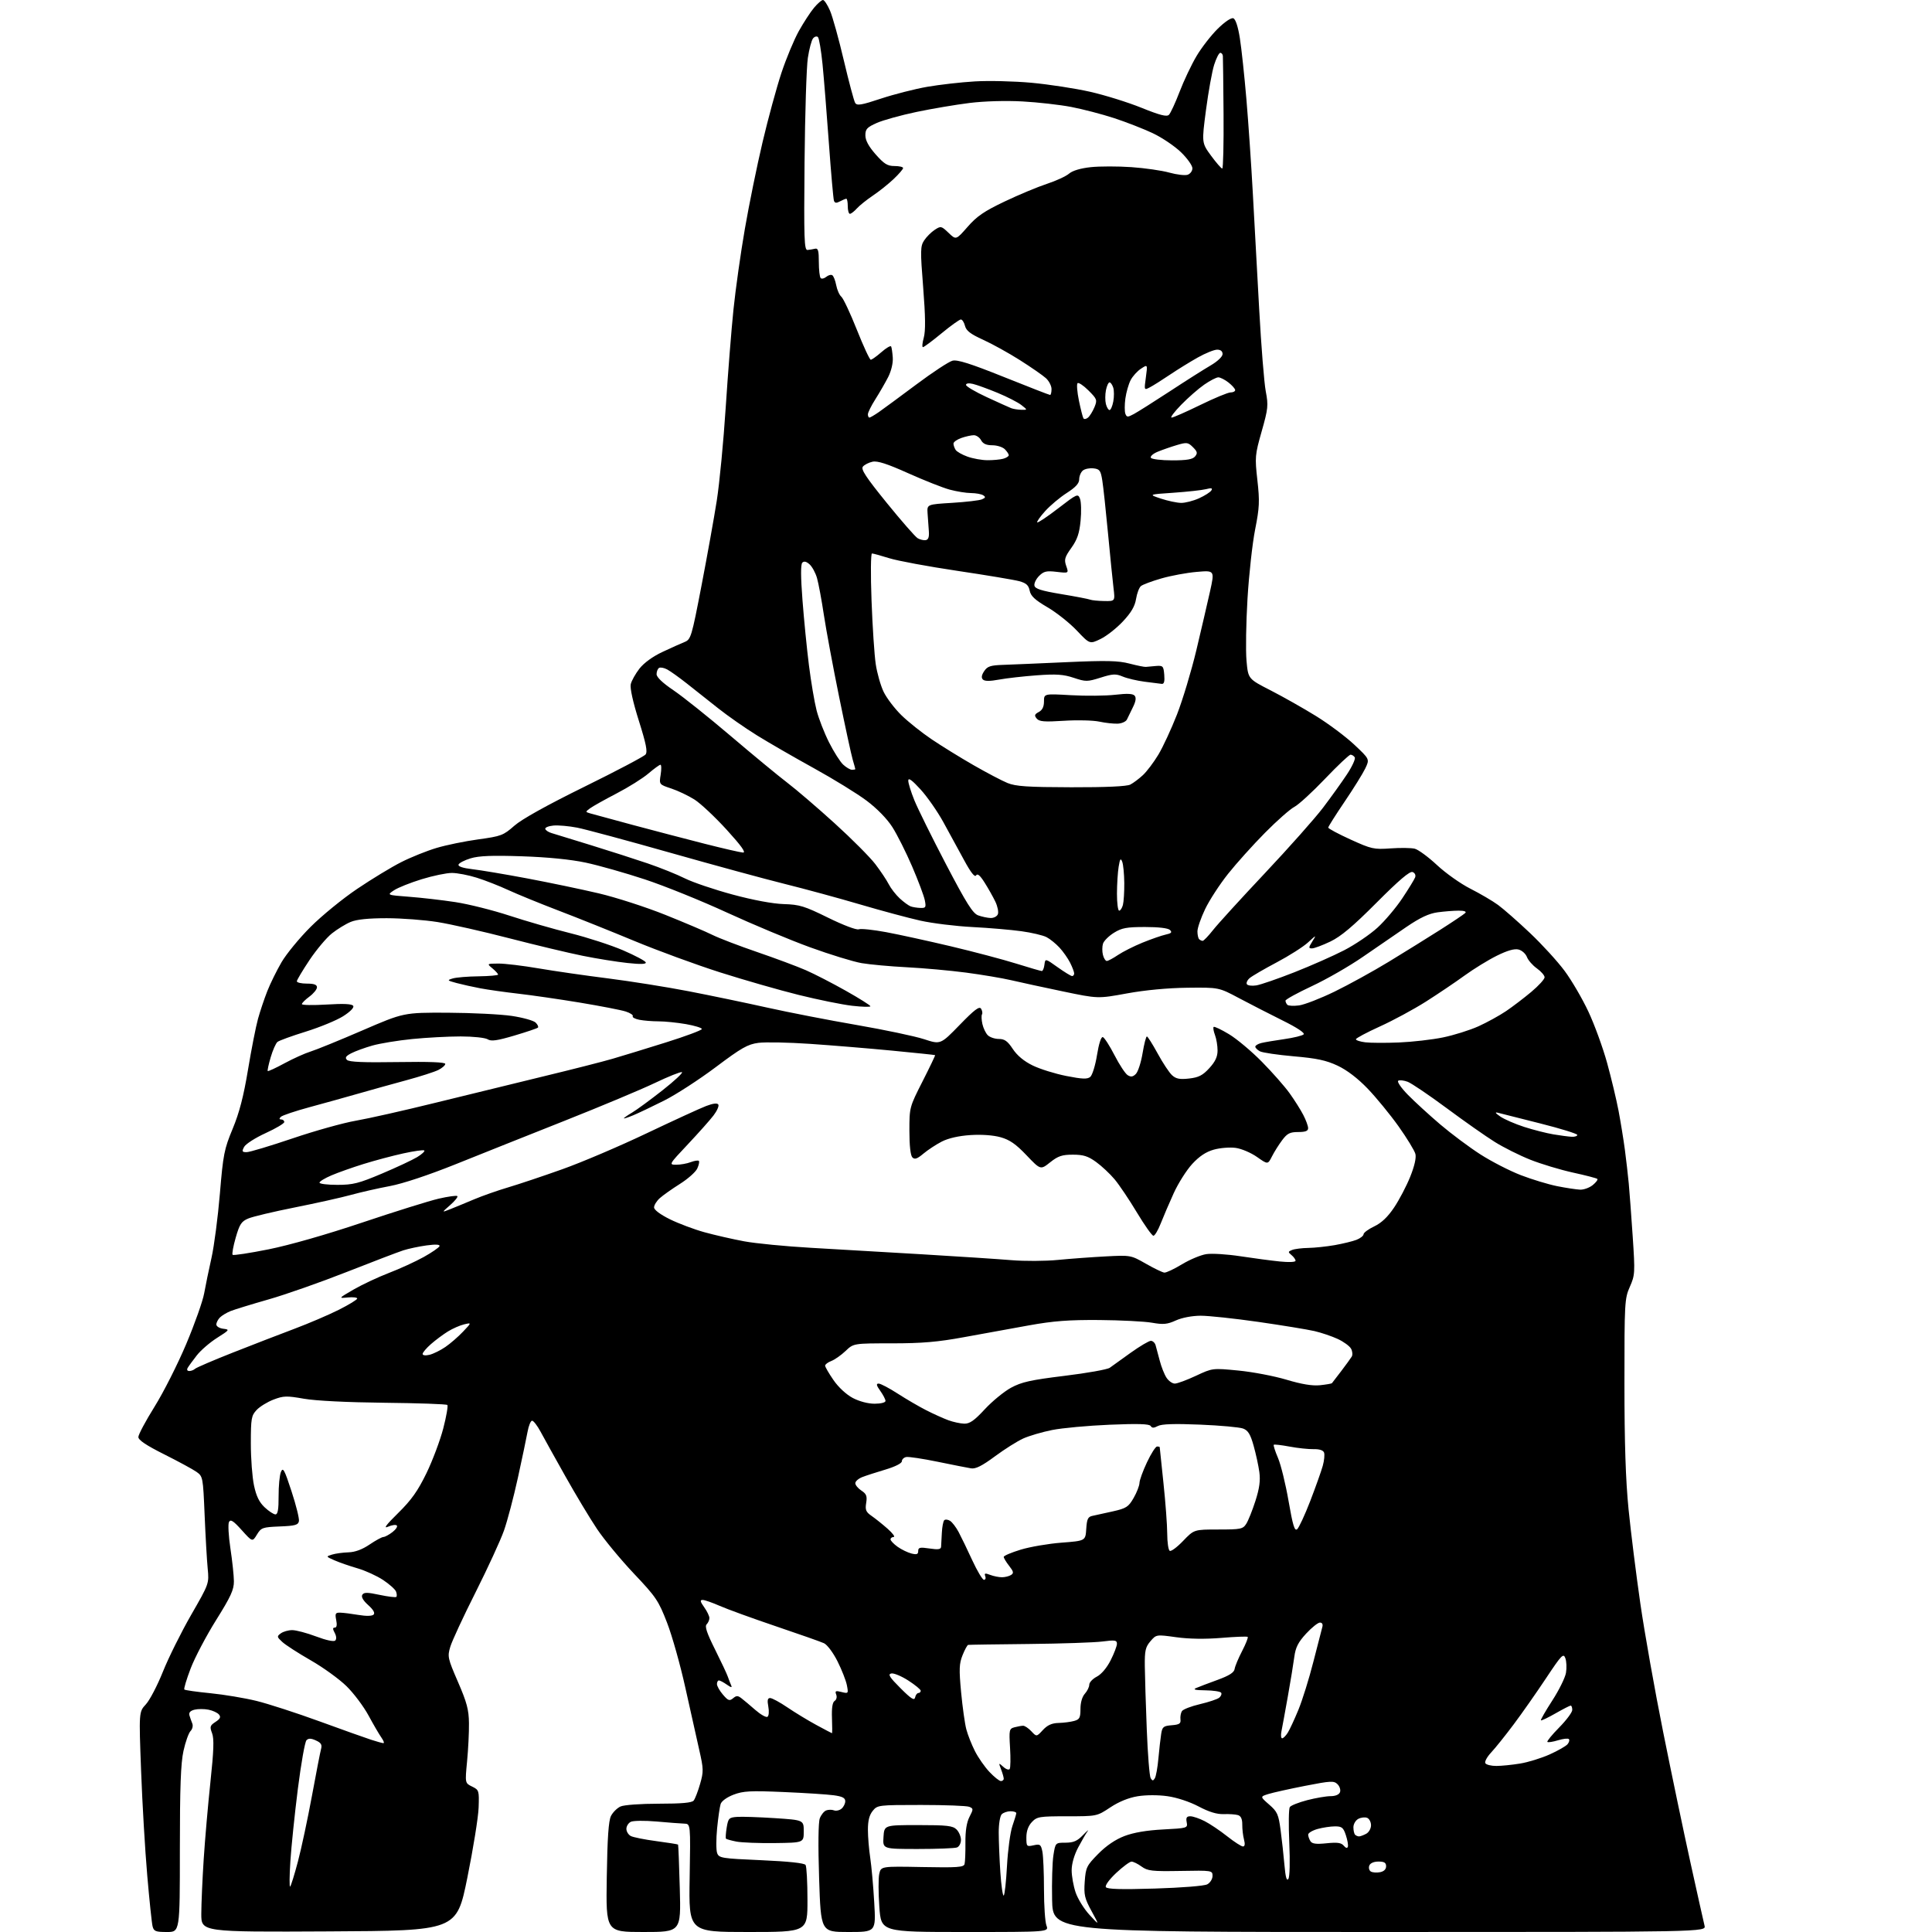 <?xml version="1.0" encoding="UTF-8" standalone="no"?>
<svg 
  version="1.1" 
  xmlns="http://www.w3.org/2000/svg" 
  xmlns:xlink="http://www.w3.org/1999/xlink" 
  xmlns:svg="http://www.w3.org/2000/svg"
  xmlns:rdf="http://www.w3.org/1999/02/22-rdf-syntax-ns#"
  xmlns:cc="http://creativecommons.org/ns#"
  xmlns:dc="http://purl.org/dc/elements/1.1/"
  viewBox="0 0 768 768"
  width="768"
  height="768"
>
<style>svg {background-color: white; }</style>"
<path stroke="none" fill="black" fill-rule="evenodd" d="M66.36,768.00C61.86,768.00 61.15,767.72 60.65,765.74C60.34,764.50 59.38,755.39 58.53,745.49C57.67,735.60 56.57,716.92 56.09,704.00C55.21,680.50 55.21,680.50 57.99,677.50C59.52,675.85 62.57,670.00 64.77,664.50C66.97,659.00 72.00,648.88 75.95,642.00C83.14,629.50 83.14,629.50 82.56,623.50C82.24,620.20 81.69,610.62 81.34,602.21C80.71,587.21 80.65,586.88 78.10,585.08C76.67,584.07 70.89,580.94 65.25,578.11C58.14,574.55 55.00,572.45 55.00,571.24C55.00,570.28 57.90,564.85 61.44,559.17C64.99,553.48 70.65,542.29 74.02,534.28C77.40,526.28 80.61,517.20 81.16,514.12C81.71,511.03 83.03,504.67 84.08,499.98C85.13,495.29 86.63,483.82 87.41,474.48C88.71,458.88 89.13,456.78 92.49,448.70C95.14,442.33 96.83,435.82 98.59,425.20C99.93,417.11 101.72,408.02 102.56,405.00C103.40,401.98 105.06,397.02 106.25,394.00C107.44,390.98 109.99,385.80 111.91,382.50C113.84,379.20 119.03,372.88 123.46,368.46C127.88,364.03 136.22,357.22 142.00,353.33C147.78,349.43 155.65,344.65 159.50,342.71C163.35,340.76 169.65,338.23 173.50,337.08C177.35,335.92 184.85,334.39 190.16,333.66C199.22,332.42 200.10,332.08 204.45,328.25C207.42,325.63 217.41,320.08 232.29,312.75C245.06,306.47 256.00,300.70 256.62,299.92C257.48,298.84 256.84,295.66 253.95,286.50C251.64,279.20 250.38,273.52 250.73,272.00C251.04,270.62 252.61,267.83 254.20,265.78C255.99,263.50 259.50,260.95 263.31,259.17C266.71,257.57 270.68,255.79 272.12,255.21C274.63,254.20 274.92,253.25 278.85,232.83C281.11,221.10 283.85,205.88 284.93,199.00C286.01,192.12 287.61,175.47 288.48,162.00C289.36,148.53 290.74,130.97 291.57,123.00C292.39,115.03 294.42,100.62 296.09,91.00C297.75,81.38 300.92,65.85 303.13,56.50C305.33,47.15 308.71,34.78 310.62,29.00C312.54,23.22 315.67,15.71 317.57,12.31C319.48,8.90 322.19,4.74 323.61,3.06C325.02,1.37 326.61,0.00 327.15,0.00C327.68,0.00 328.94,1.91 329.95,4.25C330.96,6.59 333.43,15.48 335.43,24.00C337.44,32.53 339.47,40.14 339.94,40.91C340.67,42.08 342.40,41.79 350.22,39.19C355.40,37.48 363.65,35.37 368.57,34.51C373.48,33.66 382.00,32.68 387.50,32.36C393.00,32.03 403.14,32.27 410.03,32.90C416.92,33.54 427.38,35.14 433.28,36.47C439.17,37.80 448.38,40.67 453.74,42.84C461.09,45.81 463.79,46.50 464.67,45.64C465.31,45.01 467.21,40.90 468.90,36.50C470.58,32.10 473.61,25.72 475.62,22.32C477.63,18.93 481.43,14.03 484.06,11.44C486.90,8.65 489.43,6.95 490.27,7.27C491.16,7.61 492.14,10.59 492.86,15.16C493.50,19.20 494.68,30.15 495.47,39.50C496.26,48.85 497.40,65.50 498.00,76.50C498.60,87.50 499.75,108.42 500.55,123.00C501.35,137.57 502.52,152.23 503.16,155.57C504.23,161.16 504.10,162.42 501.54,171.46C498.87,180.86 498.80,181.70 499.83,190.89C500.78,199.30 500.66,201.75 498.93,210.50C497.84,216.00 496.48,228.38 495.90,238.00C495.32,247.62 495.15,258.73 495.51,262.68C496.16,269.87 496.16,269.87 505.14,274.46C510.07,276.99 518.19,281.58 523.17,284.66C528.15,287.74 534.98,292.85 538.35,296.02C544.48,301.78 544.48,301.78 542.71,305.48C541.74,307.51 538.03,313.48 534.47,318.73C530.91,323.98 528.00,328.59 528.00,328.98C528.00,329.37 531.99,331.50 536.86,333.72C545.18,337.51 546.14,337.72 552.78,337.25C556.66,336.97 560.99,337.03 562.40,337.38C563.80,337.74 567.78,340.66 571.23,343.88C574.68,347.10 580.65,351.33 584.50,353.27C588.35,355.22 593.30,358.12 595.50,359.73C597.70,361.34 603.42,366.36 608.20,370.89C612.99,375.42 619.18,382.20 621.96,385.95C624.74,389.70 629.00,396.98 631.41,402.13C633.83,407.28 637.17,416.45 638.84,422.50C640.51,428.55 642.55,437.10 643.39,441.50C644.22,445.90 645.36,452.88 645.91,457.00C646.45,461.12 647.15,467.20 647.46,470.50C647.77,473.80 648.47,483.29 649.03,491.58C649.99,506.01 649.94,506.87 647.88,511.53C645.82,516.19 645.73,517.77 645.74,549.95C645.74,573.67 646.22,588.33 647.38,600.00C648.29,609.08 650.40,625.95 652.07,637.50C653.74,649.05 657.82,672.00 661.13,688.50C664.44,705.00 669.35,728.50 672.05,740.73C674.74,752.95 677.24,764.09 677.58,765.48C678.22,768.00 678.22,768.00 548.36,768.00C418.50,767.99 418.50,767.99 418.23,755.25C418.08,748.24 418.31,740.25 418.75,737.50C419.54,732.50 419.54,732.50 423.57,732.50C426.74,732.49 428.22,731.85 430.54,729.44C432.17,727.76 432.98,727.09 432.34,727.94C431.70,728.80 430.02,731.70 428.59,734.40C427.00,737.41 426.00,740.91 426.00,743.47C426.00,745.77 426.71,749.73 427.58,752.29C428.45,754.84 430.94,758.86 433.12,761.21C437.08,765.50 437.08,765.50 433.92,759.71C431.14,754.61 430.82,753.21 431.20,747.93C431.60,742.34 431.96,741.61 436.54,736.96C439.74,733.71 443.37,731.24 446.97,729.86C450.65,728.46 455.80,727.58 462.34,727.24C472.03,726.73 472.17,726.69 471.73,724.36C471.38,722.55 471.72,722.00 473.18,722.00C474.22,722.00 476.78,722.87 478.86,723.93C480.94,724.99 484.96,727.69 487.79,729.93C490.62,732.17 493.46,734.00 494.09,734.00C494.85,734.00 494.99,733.07 494.51,731.25C494.11,729.74 493.80,727.06 493.82,725.29C493.84,723.12 493.30,721.91 492.14,721.54C491.19,721.24 488.64,721.06 486.46,721.14C483.74,721.24 480.61,720.29 476.45,718.09C472.90,716.22 467.81,714.54 464.12,714.02C460.41,713.49 455.56,713.50 452.24,714.04C448.62,714.63 444.77,716.20 441.34,718.48C436.03,722.00 436.03,722.00 424.19,722.00C413.11,722.00 412.21,722.15 410.17,724.31C408.74,725.84 408.00,727.90 408.00,730.39C408.00,734.02 408.11,734.14 410.87,733.53C413.47,732.96 413.79,733.19 414.37,736.08C414.71,737.82 415.00,744.56 415.00,751.06C415.00,757.56 415.44,764.02 415.98,765.43C416.95,768.00 416.95,768.00 383.60,768.00C350.26,768.00 350.26,768.00 349.55,758.00C349.16,752.50 349.14,746.62 349.51,744.94C350.19,741.87 350.19,741.87 366.61,742.18C380.54,742.45 383.09,742.27 383.43,741.00C383.65,740.17 383.81,736.34 383.77,732.48C383.73,727.76 384.26,724.41 385.39,722.22C386.98,719.14 386.97,718.92 385.28,718.23C384.30,717.83 375.70,717.50 366.16,717.50C349.15,717.50 348.79,717.54 346.91,719.86C345.58,721.51 345.00,723.78 345.01,727.36C345.01,730.19 345.43,735.20 345.93,738.50C346.43,741.80 347.15,749.79 347.52,756.25C348.20,768.00 348.20,768.00 337.25,768.00C326.31,768.00 326.31,768.00 325.61,746.68C325.18,733.58 325.29,724.38 325.88,722.82C326.41,721.42 327.56,720.00 328.42,719.67C329.29,719.34 330.68,719.32 331.51,719.64C332.34,719.96 333.69,719.67 334.51,718.99C335.33,718.31 336.00,716.97 336.00,716.01C336.00,714.70 334.87,714.12 331.44,713.65C328.92,713.30 319.95,712.72 311.48,712.36C298.26,711.79 295.46,711.94 291.59,713.41C288.96,714.42 286.83,715.96 286.46,717.13C286.11,718.22 285.48,722.58 285.06,726.81C284.65,731.04 284.65,735.45 285.07,736.61C285.80,738.61 286.79,738.77 302.67,739.46C313.52,739.94 319.76,740.61 320.23,741.35C320.64,741.98 320.98,748.24 320.98,755.25C321.00,768.00 321.00,768.00 297.39,768.00C273.78,768.00 273.78,768.00 274.15,746.50C274.52,725.00 274.52,725.00 272.01,724.92C270.63,724.88 265.68,724.50 261.00,724.08C256.32,723.67 251.71,723.72 250.75,724.20C249.79,724.68 249.00,725.94 249.00,727.00C249.00,728.06 249.79,729.34 250.75,729.85C251.71,730.35 256.29,731.27 260.92,731.88C265.55,732.50 269.43,733.11 269.54,733.25C269.66,733.39 269.97,741.26 270.23,750.75C270.70,768.00 270.70,768.00 255.78,768.00C240.86,768.00 240.86,768.00 241.20,746.25C241.44,730.59 241.91,723.76 242.88,721.86C243.62,720.41 245.32,718.72 246.66,718.11C248.04,717.48 254.65,717.00 261.92,717.00C270.99,717.00 275.05,716.63 275.75,715.75C276.30,715.06 277.45,712.10 278.29,709.17C279.71,704.24 279.69,703.21 277.97,695.67C276.94,691.17 274.46,680.08 272.46,671.00C270.46,661.92 267.18,650.24 265.16,645.04C261.78,636.29 260.78,634.81 251.96,625.50C246.72,619.95 240.12,611.97 237.30,607.75C234.48,603.54 228.81,594.10 224.71,586.79C220.60,579.48 216.17,571.52 214.87,569.09C213.57,566.67 212.05,564.72 211.50,564.75C210.95,564.79 210.14,566.77 209.71,569.16C209.27,571.55 207.55,579.77 205.87,587.44C204.19,595.11 201.70,604.56 200.33,608.44C198.96,612.32 193.87,623.38 189.03,633.00C184.18,642.62 179.67,652.35 179.00,654.61C177.83,658.51 177.98,659.20 182.06,668.61C185.59,676.75 186.36,679.65 186.42,685.00C186.47,688.58 186.13,695.40 185.67,700.16C184.84,708.81 184.84,708.81 187.67,710.19C190.41,711.53 190.49,711.78 190.26,718.54C190.13,722.37 188.10,734.95 185.76,746.50C181.50,767.50 181.50,767.50 130.75,767.76C80.00,768.02 80.00,768.02 80.02,760.76C80.03,756.77 80.46,747.03 80.97,739.12C81.48,731.21 82.69,717.36 83.65,708.33C84.98,695.89 85.14,691.21 84.31,689.00C83.32,686.40 83.47,685.92 85.67,684.48C87.54,683.26 87.87,682.55 87.04,681.55C86.45,680.83 84.57,679.96 82.88,679.63C81.19,679.29 78.69,679.29 77.32,679.63C75.64,680.06 74.99,680.78 75.30,681.88C75.56,682.77 76.08,684.23 76.44,685.12C76.81,686.01 76.50,687.36 75.74,688.12C74.99,688.88 73.73,692.42 72.94,696.00C71.85,700.92 71.50,710.47 71.50,735.25C71.50,768.00 71.50,768.00 66.36,768.00zM398.99,753.50C399.38,753.27 399.96,747.95 400.30,741.68C400.64,735.41 401.60,728.31 402.44,725.89C403.28,723.48 403.98,721.16 403.99,720.75C403.99,720.34 402.96,720.00 401.70,720.00C400.43,720.00 398.86,720.54 398.20,721.20C397.53,721.87 397.00,725.07 397.01,728.45C397.01,731.78 397.30,738.87 397.65,744.22C398.01,749.56 398.61,753.74 398.99,753.50zM459.06,750.73C469.82,750.40 478.72,749.69 479.91,749.05C481.06,748.43 482.00,746.94 482.00,745.71C482.00,743.53 481.81,743.50 469.25,743.73C457.92,743.93 456.20,743.73 453.79,741.98C452.30,740.89 450.50,740.01 449.79,740.02C449.08,740.03 446.34,742.06 443.70,744.53C440.94,747.13 439.20,749.51 439.60,750.17C440.10,750.98 445.64,751.14 459.06,750.73zM115.34,749.94C115.67,749.64 117.07,745.14 118.44,739.94C119.81,734.75 122.30,723.08 123.98,714.00C125.65,704.92 127.29,696.50 127.62,695.28C128.09,693.54 127.64,692.79 125.58,691.86C123.64,690.97 122.65,690.95 121.83,691.77C121.21,692.39 119.68,701.06 118.41,711.04C117.15,721.02 115.81,733.98 115.43,739.84C115.05,745.70 115.01,750.25 115.34,749.94zM512.14,746.90C512.70,746.08 512.85,740.12 512.51,732.50C512.19,725.35 512.28,718.98 512.72,718.34C513.15,717.70 516.27,716.47 519.65,715.59C523.02,714.72 527.20,714.00 528.93,714.00C530.86,714.00 532.29,713.40 532.67,712.42C533.00,711.55 532.56,710.14 531.70,709.27C530.27,707.84 529.11,707.89 518.81,709.90C512.59,711.12 506.01,712.58 504.19,713.15C500.89,714.19 500.89,714.19 504.51,717.35C507.76,720.17 508.23,721.23 509.06,727.50C509.58,731.35 510.26,737.61 510.59,741.40C511.01,746.23 511.48,747.88 512.14,746.90zM548.56,744.23C550.12,743.94 551.00,743.08 551.00,741.88C551.00,740.45 550.27,740.00 547.97,740.00C546.11,740.00 544.70,740.62 544.32,741.60C543.99,742.48 544.25,743.54 544.92,743.95C545.58,744.36 547.23,744.49 548.56,744.23zM364.86,735.00C350.89,735.00 350.89,735.00 351.20,730.25C351.50,725.50 351.50,725.50 365.00,725.50C376.52,725.50 378.75,725.76 380.25,727.25C381.21,728.21 382.00,730.08 382.00,731.39C382.00,732.71 381.29,734.06 380.42,734.39C379.55,734.73 372.55,735.00 364.86,735.00zM535.79,734.12C536.00,733.51 535.64,731.44 535.00,729.51C534.00,726.48 533.41,726.00 530.67,726.01C528.93,726.01 525.81,726.48 523.75,727.05C521.69,727.63 520.01,728.64 520.02,729.30C520.02,729.96 520.43,731.13 520.92,731.90C521.58,732.95 523.20,733.16 527.34,732.73C531.62,732.29 533.18,732.51 534.16,733.69C534.96,734.65 535.56,734.81 535.79,734.12zM308.00,732.65C301.68,732.73 294.81,732.46 292.74,732.06C290.67,731.65 288.81,731.13 288.59,730.91C288.38,730.68 288.51,728.70 288.87,726.50C289.48,722.79 289.78,722.48 293.01,722.24C294.93,722.10 301.68,722.33 308.00,722.74C319.50,723.50 319.50,723.50 319.50,728.00C319.50,732.50 319.50,732.50 308.00,732.65zM540.23,730.00C540.73,730.00 542.00,729.53 543.07,728.96C544.14,728.39 545.00,726.88 545.00,725.57C545.00,724.27 544.29,722.94 543.43,722.61C542.56,722.28 540.99,722.47 539.93,723.04C538.87,723.61 538.00,725.10 538.00,726.37C538.00,727.63 538.30,728.97 538.67,729.33C539.03,729.70 539.74,730.00 540.23,730.00zM397.87,708.00C398.49,708.00 399.00,707.58 399.00,707.07C399.00,706.55 398.53,704.88 397.95,703.36C396.92,700.66 396.94,700.64 398.85,702.36C399.92,703.34 401.06,703.71 401.38,703.19C401.70,702.68 401.76,698.87 401.51,694.74C401.08,687.63 401.18,687.19 403.28,686.62C404.50,686.30 406.04,686.02 406.71,686.01C407.38,686.01 408.85,687.00 409.98,688.21C412.05,690.43 412.05,690.43 414.56,687.71C416.37,685.76 418.12,684.97 420.79,684.90C422.83,684.85 425.62,684.49 427.00,684.10C429.15,683.51 429.50,682.83 429.50,679.31C429.50,676.81 430.18,674.46 431.25,673.28C432.21,672.21 433.00,670.60 433.00,669.70C433.00,668.79 434.35,667.35 435.99,666.50C437.80,665.57 439.99,662.98 441.49,660.01C442.87,657.29 444.00,654.32 444.00,653.42C444.00,651.99 443.23,651.87 438.25,652.52C435.09,652.93 421.93,653.38 409.00,653.51C396.07,653.64 385.21,653.80 384.86,653.87C384.51,653.94 383.50,655.78 382.63,657.97C381.28,661.34 381.20,663.55 382.06,672.72C382.62,678.65 383.55,685.29 384.14,687.48C384.72,689.67 386.26,693.56 387.56,696.12C388.86,698.68 391.45,702.40 393.33,704.38C395.20,706.37 397.25,708.00 397.87,708.00zM459.07,706.89C459.52,706.16 460.16,702.62 460.48,699.03C460.81,695.44 461.30,691.06 461.58,689.31C462.02,686.45 462.46,686.08 465.78,685.81C468.83,685.56 469.46,685.14 469.25,683.50C469.12,682.40 469.38,680.91 469.84,680.20C470.31,679.48 473.54,678.23 477.03,677.42C480.52,676.60 483.96,675.45 484.67,674.85C485.39,674.26 485.73,673.37 485.43,672.89C485.13,672.40 482.32,671.97 479.19,671.93C475.09,671.88 474.06,671.62 475.50,671.01C476.60,670.53 480.42,669.08 484.00,667.78C488.65,666.08 490.57,664.85 490.78,663.45C490.93,662.38 492.28,659.16 493.76,656.31C495.24,653.46 496.24,650.93 495.98,650.69C495.71,650.45 491.00,650.63 485.50,651.09C479.05,651.62 472.69,651.53 467.57,650.82C459.64,649.72 459.64,649.72 457.32,652.41C455.34,654.72 455.01,656.16 455.08,662.31C455.12,666.26 455.47,677.60 455.86,687.50C456.24,697.40 456.94,706.11 457.41,706.86C458.10,707.98 458.39,707.98 459.07,706.89zM594.81,701.99C596.84,701.99 601.09,701.56 604.26,701.04C607.43,700.53 612.71,698.89 616.00,697.42C619.28,695.95 622.49,694.11 623.13,693.35C623.76,692.58 624.00,691.66 623.64,691.31C623.29,690.95 621.33,691.18 619.30,691.80C617.27,692.42 615.38,692.71 615.11,692.44C614.84,692.17 616.95,689.59 619.81,686.69C622.66,683.80 625.00,680.66 625.00,679.72C625.00,678.77 624.72,678.00 624.37,678.00C624.03,678.00 621.30,679.40 618.31,681.11C615.33,682.82 612.73,684.05 612.54,683.86C612.35,683.66 614.38,680.13 617.05,676.00C619.72,671.88 622.18,666.91 622.50,664.97C622.83,663.03 622.72,660.41 622.25,659.15C621.48,657.07 620.75,657.83 614.54,667.18C610.77,672.85 604.99,681.10 601.69,685.50C598.40,689.90 594.37,694.92 592.74,696.66C591.11,698.40 590.08,700.32 590.45,700.91C590.82,701.51 592.78,702.00 594.81,701.99zM152.37,692.93C152.85,692.97 152.52,691.99 151.64,690.75C150.76,689.51 148.45,685.55 146.50,681.94C144.55,678.34 140.60,673.08 137.73,670.27C134.85,667.45 128.45,662.82 123.50,659.99C118.55,657.15 113.46,653.87 112.20,652.69C110.04,650.69 110.00,650.47 111.64,649.28C112.60,648.57 114.64,648.00 116.17,648.00C117.70,648.00 121.97,649.13 125.66,650.52C129.71,652.05 132.72,652.68 133.27,652.13C133.82,651.58 133.74,650.38 133.06,649.11C132.21,647.53 132.22,647.00 133.09,647.00C133.85,647.00 134.04,645.95 133.65,644.00C133.13,641.38 133.33,641.01 135.28,641.06C136.50,641.09 139.75,641.50 142.50,641.96C145.58,642.48 147.88,642.43 148.50,641.84C149.16,641.20 148.43,639.91 146.37,638.05C144.35,636.24 143.52,634.78 144.02,633.96C144.66,632.93 145.97,632.93 150.93,633.99C154.30,634.70 157.27,635.06 157.55,634.79C157.82,634.51 157.77,633.56 157.43,632.67C157.09,631.79 154.78,629.72 152.29,628.07C149.80,626.42 145.23,624.34 142.14,623.44C139.04,622.54 134.93,621.12 133.00,620.27C129.51,618.74 129.51,618.73 132.00,617.97C133.38,617.54 136.30,617.15 138.50,617.08C141.15,617.00 143.99,615.95 146.90,613.98C149.32,612.34 151.80,610.99 152.40,610.98C153.01,610.97 154.62,610.10 155.99,609.05C157.35,608.00 158.14,606.81 157.74,606.41C157.34,606.00 155.77,606.22 154.25,606.89C152.30,607.76 153.48,606.16 158.29,601.44C163.55,596.26 166.07,592.70 169.52,585.62C171.96,580.59 174.97,572.57 176.21,567.80C177.44,563.03 178.17,558.84 177.83,558.50C177.49,558.15 166.25,557.76 152.85,557.62C138.05,557.46 125.49,556.84 120.83,556.02C113.96,554.81 112.70,554.84 108.73,556.36C106.29,557.29 103.27,559.15 102.01,560.49C99.92,562.72 99.72,563.86 99.71,573.71C99.70,579.65 100.27,587.18 100.96,590.45C101.88,594.78 103.05,597.17 105.22,599.20C106.86,600.74 108.79,602.00 109.50,602.00C110.43,602.00 110.77,600.01 110.75,594.75C110.73,590.76 111.14,586.45 111.66,585.16C112.49,583.11 113.03,584.09 115.89,592.83C117.70,598.34 119.02,603.67 118.83,604.67C118.53,606.21 117.32,606.55 111.20,606.79C104.35,607.07 103.81,607.26 102.13,610.03C100.34,612.97 100.34,612.97 96.09,608.25C92.74,604.52 91.67,603.84 91.03,605.01C90.59,605.83 90.84,610.55 91.59,615.50C92.34,620.45 92.97,626.34 92.98,628.59C93.00,631.95 91.73,634.71 85.90,644.02C82.00,650.25 77.45,658.90 75.79,663.23C74.14,667.57 73.00,671.34 73.28,671.61C73.55,671.88 78.21,672.55 83.64,673.08C89.06,673.62 97.33,675.00 102.00,676.15C106.67,677.30 117.92,680.95 127.00,684.26C136.07,687.57 145.30,690.86 147.50,691.57C149.70,692.28 151.89,692.90 152.37,692.93zM509.68,691.00C510.14,691.00 511.14,690.00 511.91,688.77C512.68,687.55 514.58,683.45 516.14,679.66C517.70,675.88 520.37,667.32 522.07,660.64C523.77,653.96 525.38,647.71 525.65,646.75C525.95,645.67 525.59,645.00 524.69,645.00C523.90,645.00 521.43,646.98 519.20,649.39C516.04,652.83 515.01,654.85 514.51,658.64C514.16,661.31 512.99,668.45 511.91,674.50C510.83,680.55 509.70,686.74 509.39,688.25C509.09,689.76 509.22,691.00 509.68,691.00zM330.72,688.98C330.85,688.99 330.85,686.28 330.72,682.97C330.57,678.93 330.92,676.67 331.78,676.14C332.51,675.68 332.78,674.60 332.41,673.62C331.85,672.16 332.17,672.00 334.53,672.60C337.24,673.28 337.29,673.21 336.65,669.90C336.29,668.03 334.60,663.74 332.91,660.37C331.18,656.94 328.82,653.78 327.53,653.20C326.28,652.62 317.65,649.59 308.37,646.45C299.09,643.31 289.08,639.67 286.13,638.37C283.17,637.07 280.10,636.00 279.31,636.00C278.19,636.00 278.33,636.66 279.93,638.90C281.07,640.50 282.00,642.44 282.00,643.20C282.00,643.97 281.50,645.10 280.90,645.70C280.09,646.51 280.99,649.20 284.22,655.65C286.65,660.52 288.95,665.40 289.32,666.50C289.70,667.60 290.29,669.13 290.63,669.90C291.11,670.95 290.68,670.89 288.91,669.65C287.62,668.74 286.21,668.00 285.78,668.00C285.35,668.00 285.00,668.65 285.00,669.44C285.00,670.24 286.07,672.14 287.39,673.66C289.44,676.05 289.99,676.25 291.39,675.10C292.74,673.97 293.29,673.98 294.75,675.10C295.71,675.84 298.21,677.94 300.29,679.76C302.38,681.58 304.53,682.79 305.07,682.46C305.63,682.11 305.78,680.34 305.42,678.42C304.94,675.87 305.13,675.00 306.15,675.00C306.91,675.00 310.00,676.67 313.01,678.72C316.03,680.77 321.20,683.91 324.50,685.70C327.80,687.49 330.60,688.96 330.72,688.98zM363.77,674.75C363.98,673.79 364.56,673.00 365.07,673.00C365.58,673.00 366.00,672.60 366.00,672.10C366.00,671.61 363.77,669.78 361.04,668.02C358.31,666.27 355.27,665.01 354.29,665.23C352.86,665.54 353.59,666.71 357.94,671.06C362.22,675.34 363.47,676.13 363.77,674.75zM391.14,628.00C391.73,628.00 391.96,627.34 391.65,626.54C391.20,625.36 391.57,625.27 393.61,626.04C395.00,626.57 397.11,626.99 398.32,626.98C399.52,626.98 401.13,626.57 401.90,626.08C403.06,625.35 402.92,624.72 401.15,622.46C399.97,620.96 399.00,619.35 399.00,618.89C399.00,618.43 402.04,617.14 405.75,616.01C409.46,614.88 416.77,613.63 422.00,613.23C431.50,612.50 431.50,612.50 431.80,607.76C432.06,603.79 432.47,602.94 434.30,602.57C435.51,602.32 439.17,601.52 442.43,600.78C447.72,599.59 448.59,599.02 450.63,595.47C451.89,593.29 452.93,590.60 452.96,589.50C452.98,588.40 454.33,584.69 455.96,581.25C457.58,577.81 459.38,575.00 459.96,575.00C460.53,575.00 461.00,575.11 461.00,575.25C461.00,575.39 461.67,581.80 462.49,589.50C463.31,597.20 463.98,606.29 463.99,609.69C464.00,613.10 464.44,616.15 464.98,616.48C465.51,616.82 467.91,615.04 470.30,612.54C474.66,608.00 474.66,608.00 484.31,608.00C493.22,608.00 494.06,607.83 495.40,605.75C496.20,604.51 497.84,600.41 499.05,596.64C500.66,591.62 501.07,588.55 500.61,585.17C500.26,582.62 499.24,577.91 498.33,574.69C497.05,570.12 496.13,568.62 494.15,567.87C492.76,567.34 485.05,566.64 477.02,566.31C466.87,565.89 461.76,566.06 460.27,566.86C458.65,567.72 457.95,567.72 457.41,566.85C456.89,566.02 452.41,565.88 441.10,566.35C432.52,566.71 422.24,567.65 418.26,568.45C414.28,569.24 409.11,570.76 406.76,571.82C404.42,572.87 399.35,576.07 395.50,578.92C390.37,582.72 387.83,583.99 386.00,583.69C384.62,583.47 378.66,582.29 372.73,581.07C366.81,579.85 361.19,579.01 360.23,579.19C359.28,579.38 358.50,580.14 358.50,580.88C358.50,581.68 355.85,583.02 352.00,584.17C348.43,585.23 344.26,586.58 342.75,587.17C341.24,587.76 340.00,588.85 340.00,589.60C340.00,590.34 341.09,591.67 342.43,592.54C344.42,593.85 344.76,594.72 344.32,597.44C343.87,600.22 344.21,601.04 346.50,602.62C347.99,603.65 350.85,605.95 352.86,607.72C354.86,609.50 355.94,610.96 355.25,610.97C354.56,610.99 354.00,611.42 354.00,611.93C354.00,612.44 355.26,613.76 356.81,614.87C358.36,615.97 360.83,617.17 362.31,617.54C364.43,618.07 365.00,617.86 365.00,616.55C365.00,615.13 365.69,614.98 369.50,615.55C372.94,616.07 374.02,615.91 374.10,614.86C374.15,614.11 374.29,611.60 374.40,609.28C374.52,606.96 374.94,604.72 375.35,604.32C375.76,603.91 376.80,604.02 377.67,604.56C378.53,605.11 380.07,607.12 381.08,609.03C382.10,610.94 384.54,615.99 386.50,620.25C388.47,624.51 390.56,628.00 391.14,628.00zM515.64,607.89C516.34,607.30 518.69,602.25 520.85,596.66C523.00,591.07 525.24,584.78 525.82,582.68C526.41,580.57 526.63,578.20 526.33,577.41C525.98,576.49 524.45,576.00 522.14,576.06C520.14,576.10 515.85,575.65 512.62,575.04C509.38,574.43 506.56,574.11 506.34,574.32C506.13,574.54 506.88,576.89 508.02,579.55C509.16,582.21 511.05,589.91 512.22,596.67C513.91,606.40 514.62,608.73 515.64,607.89zM383.30,565.93C385.48,565.98 387.31,564.70 391.47,560.20C394.43,557.01 399.11,553.17 401.89,551.65C406.10,549.37 409.68,548.57 423.22,546.91C432.16,545.82 440.23,544.38 441.15,543.71C442.06,543.04 445.80,540.36 449.45,537.75C453.11,535.14 456.72,533.00 457.48,533.00C458.24,533.00 459.09,533.79 459.37,534.75C459.65,535.71 460.39,538.48 461.02,540.91C461.65,543.33 462.85,546.37 463.70,547.66C464.54,548.95 466.03,550.00 467.00,550.00C467.98,550.00 471.75,548.61 475.38,546.91C481.99,543.82 481.99,543.82 492.24,544.81C497.88,545.35 506.50,546.99 511.38,548.45C517.45,550.27 521.68,550.96 524.71,550.65C527.15,550.39 529.29,550.03 529.46,549.84C529.64,549.65 531.31,547.48 533.18,545.00C535.06,542.52 536.93,539.95 537.34,539.27C537.75,538.59 537.64,537.19 537.08,536.15C536.52,535.10 534.14,533.36 531.78,532.26C529.43,531.17 525.25,529.76 522.50,529.12C519.75,528.49 509.74,526.85 500.25,525.48C490.76,524.12 480.41,523.01 477.25,523.02C473.83,523.04 469.85,523.80 467.42,524.90C464.01,526.45 462.44,526.60 457.92,525.80C454.94,525.28 445.52,524.80 437.00,524.73C424.88,524.64 418.77,525.10 409.00,526.86C402.12,528.09 390.51,530.21 383.18,531.55C372.80,533.46 366.50,534.00 354.58,534.00C339.30,534.00 339.30,534.00 336.12,537.04C334.37,538.70 331.83,540.49 330.47,541.01C329.11,541.53 328.00,542.36 328.00,542.87C328.00,543.37 329.49,545.95 331.32,548.60C333.28,551.45 336.41,554.35 338.98,555.71C341.57,557.08 345.06,558.00 347.66,558.00C350.14,558.00 352.00,557.53 352.00,556.90C352.00,556.30 351.07,554.50 349.93,552.90C348.37,550.71 348.21,550.00 349.28,550.00C350.05,550.00 353.48,551.80 356.88,554.00C360.29,556.20 365.40,559.18 368.26,560.63C371.11,562.08 375.03,563.84 376.97,564.56C378.91,565.27 381.76,565.89 383.30,565.93zM75.24,545.00C75.99,545.00 77.03,544.60 77.55,544.11C78.07,543.63 84.80,540.74 92.50,537.70C100.20,534.66 111.22,530.40 117.00,528.23C122.78,526.06 130.76,522.64 134.75,520.63C138.74,518.62 142.00,516.62 142.00,516.19C142.00,515.76 140.31,515.56 138.25,515.76C134.50,516.13 134.50,516.12 140.61,512.58C143.97,510.64 150.27,507.68 154.61,506.01C158.95,504.35 165.17,501.49 168.44,499.68C171.70,497.86 174.53,495.91 174.72,495.35C174.94,494.68 173.18,494.58 169.57,495.07C166.56,495.48 162.38,496.37 160.29,497.04C158.21,497.72 148.04,501.60 137.71,505.67C127.38,509.74 113.43,514.64 106.71,516.55C99.99,518.47 93.22,520.55 91.66,521.17C90.11,521.80 88.19,522.95 87.41,523.73C86.64,524.51 86.00,525.76 86.00,526.51C86.00,527.25 87.24,528.02 88.75,528.20C91.38,528.52 91.28,528.67 86.28,531.83C83.41,533.65 79.77,536.79 78.20,538.82C76.62,540.84 75.01,543.06 74.61,543.75C74.18,544.49 74.43,545.00 75.24,545.00zM170.75,538.55C172.26,538.18 175.10,536.78 177.05,535.44C179.01,534.10 182.16,531.37 184.05,529.37C187.50,525.74 187.50,525.74 184.50,526.45C182.85,526.84 179.95,528.11 178.05,529.28C176.16,530.45 173.12,532.71 171.30,534.31C169.49,535.90 168.00,537.66 168.00,538.21C168.00,538.80 169.13,538.94 170.75,538.55zM462.85,505.88C463.59,505.95 466.74,504.46 469.85,502.58C472.96,500.70 477.30,498.88 479.50,498.54C481.70,498.19 487.77,498.57 493.00,499.37C498.23,500.17 505.31,501.11 508.75,501.46C512.38,501.83 515.00,501.71 515.00,501.17C515.00,500.66 514.28,499.65 513.40,498.92C511.95,497.72 511.98,497.53 513.65,496.87C514.67,496.47 517.55,496.11 520.07,496.07C522.58,496.03 527.30,495.53 530.57,494.96C533.83,494.38 537.74,493.43 539.25,492.84C540.76,492.24 542.02,491.25 542.04,490.63C542.06,490.01 543.97,488.60 546.29,487.50C549.17,486.13 551.66,483.76 554.18,480.00C556.21,476.98 559.08,471.50 560.56,467.83C562.26,463.63 563.03,460.26 562.65,458.73C562.31,457.40 559.30,452.46 555.95,447.74C552.59,443.03 547.07,436.29 543.68,432.76C539.71,428.63 535.43,425.37 531.72,423.62C527.17,421.49 523.44,420.69 514.30,419.90C507.90,419.34 501.84,418.45 500.83,417.91C499.82,417.37 499.00,416.54 499.00,416.07C499.00,415.60 500.06,414.95 501.36,414.62C502.66,414.30 506.78,413.60 510.51,413.07C514.24,412.54 517.71,411.69 518.22,411.18C518.79,410.61 515.54,408.47 509.82,405.64C504.69,403.09 496.90,399.10 492.50,396.76C484.50,392.50 484.50,392.50 472.00,392.64C464.18,392.73 455.18,393.58 447.97,394.90C436.45,397.01 436.45,397.01 422.47,394.09C414.79,392.49 405.56,390.49 401.97,389.65C398.37,388.81 390.27,387.45 383.97,386.62C377.66,385.79 367.10,384.84 360.50,384.50C353.90,384.16 345.80,383.42 342.50,382.86C339.20,382.29 329.98,379.46 322.00,376.56C314.02,373.66 299.18,367.45 289.00,362.77C278.82,358.08 264.13,352.14 256.34,349.57C248.55,347.00 237.97,344.00 232.84,342.91C226.86,341.64 217.74,340.73 207.50,340.39C195.65,339.99 190.35,340.20 187.08,341.20C184.64,341.94 182.48,343.06 182.27,343.69C182.03,344.42 184.00,345.08 187.69,345.51C190.89,345.87 200.70,347.52 209.50,349.17C218.30,350.83 231.12,353.50 238.00,355.12C244.88,356.74 256.80,360.59 264.50,363.68C272.20,366.77 280.60,370.34 283.18,371.63C285.75,372.91 293.80,376.00 301.06,378.48C308.32,380.97 317.01,384.21 320.38,385.69C323.75,387.16 330.89,390.84 336.25,393.86C341.61,396.88 346.00,399.64 346.00,400.00C346.00,400.35 342.74,400.27 338.75,399.81C334.76,399.35 325.20,397.41 317.50,395.50C309.80,393.59 295.73,389.55 286.23,386.53C276.73,383.50 261.43,377.89 252.23,374.07C243.03,370.25 229.45,364.80 222.05,361.98C214.65,359.15 205.65,355.47 202.05,353.81C198.45,352.14 192.80,349.93 189.50,348.90C186.20,347.86 181.77,347.01 179.64,347.01C177.52,347.00 172.12,348.12 167.64,349.50C163.17,350.87 158.21,352.85 156.63,353.90C153.76,355.80 153.76,355.80 162.63,356.48C167.51,356.85 175.78,357.80 181.00,358.60C186.22,359.39 195.90,361.82 202.50,363.98C209.10,366.15 220.01,369.29 226.75,370.97C233.48,372.65 242.90,375.71 247.67,377.76C252.44,379.82 256.51,381.98 256.70,382.56C256.93,383.30 254.68,383.37 249.39,382.80C245.18,382.35 237.18,381.07 231.62,379.94C226.05,378.82 212.95,375.69 202.50,372.99C192.05,370.28 179.22,367.38 174.00,366.54C168.78,365.70 159.65,365.01 153.72,365.00C146.43,365.00 141.78,365.48 139.38,366.49C137.42,367.30 134.08,369.35 131.95,371.04C129.81,372.73 125.80,377.50 123.03,381.64C120.27,385.78 118.00,389.58 118.00,390.08C118.00,390.59 119.80,391.00 122.00,391.00C124.85,391.00 126.00,391.42 126.00,392.47C126.00,393.28 124.65,394.94 123.00,396.16C121.35,397.38 120.00,398.72 120.00,399.15C120.00,399.57 124.43,399.65 129.85,399.32C136.70,398.90 139.92,399.06 140.41,399.85C140.83,400.53 139.24,402.16 136.41,403.96C133.83,405.59 127.16,408.34 121.61,410.07C116.05,411.79 110.96,413.64 110.30,414.18C109.64,414.72 108.43,417.47 107.60,420.29C106.77,423.12 106.24,425.58 106.43,425.76C106.61,425.94 109.63,424.55 113.13,422.65C116.63,420.76 121.30,418.66 123.50,417.99C125.70,417.31 134.93,413.55 144.00,409.63C160.50,402.50 160.50,402.50 178.00,402.57C187.62,402.62 199.09,403.19 203.49,403.85C207.88,404.51 212.13,405.70 212.93,406.50C213.73,407.30 214.14,408.19 213.84,408.49C213.55,408.79 209.33,410.21 204.48,411.65C197.55,413.70 195.26,414.02 193.84,413.13C192.84,412.51 188.02,412.00 183.12,412.00C178.22,412.00 169.55,412.46 163.86,413.03C158.16,413.60 151.03,414.77 148.01,415.63C145.00,416.49 141.23,417.86 139.65,418.68C137.45,419.82 137.05,420.45 137.94,421.34C138.77,422.16 144.60,422.41 158.05,422.19C170.61,421.99 177.00,422.23 177.00,422.92C177.00,423.48 175.76,424.57 174.25,425.33C172.74,426.09 167.00,427.93 161.50,429.42C156.00,430.91 147.45,433.29 142.50,434.71C137.55,436.13 128.82,438.56 123.09,440.11C117.36,441.66 112.21,443.39 111.64,443.96C110.92,444.68 110.97,445.00 111.80,445.00C112.46,445.00 113.00,445.46 113.00,446.03C113.00,446.59 109.66,448.57 105.59,450.43C101.51,452.29 97.67,454.75 97.05,455.90C96.08,457.73 96.21,458.00 98.05,458.00C99.22,458.00 107.44,455.53 116.33,452.52C125.23,449.50 136.55,446.34 141.50,445.49C146.45,444.64 160.62,441.44 173.00,438.39C185.38,435.34 204.72,430.61 216.00,427.88C227.28,425.16 239.65,422.01 243.50,420.88C247.35,419.76 256.91,416.83 264.75,414.37C272.59,411.91 279.00,409.51 279.00,409.05C279.00,408.59 276.15,407.71 272.67,407.10C269.19,406.50 264.29,406.00 261.79,406.00C259.29,406.00 255.85,405.72 254.14,405.38C252.43,405.04 251.25,404.40 251.53,403.96C251.80,403.52 250.55,402.68 248.76,402.10C246.97,401.51 238.75,399.92 230.50,398.55C222.25,397.19 211.22,395.59 206.00,395.00C200.78,394.40 194.03,393.45 191.00,392.88C187.97,392.31 183.70,391.36 181.50,390.77C177.73,389.75 177.64,389.65 180.00,388.94C181.38,388.53 185.99,388.15 190.25,388.10C194.51,388.04 198.00,387.73 198.00,387.41C198.00,387.09 196.99,385.98 195.75,384.94C193.50,383.07 193.50,383.07 198.12,383.03C200.66,383.01 207.86,383.88 214.12,384.95C220.38,386.02 232.80,387.81 241.71,388.93C250.63,390.06 265.03,392.35 273.71,394.03C282.40,395.71 296.48,398.64 305.00,400.54C313.52,402.44 329.57,405.56 340.66,407.47C351.75,409.39 363.76,411.92 367.35,413.10C373.88,415.24 373.88,415.24 381.50,407.40C387.37,401.35 389.31,399.89 389.99,400.98C390.47,401.77 390.64,402.77 390.36,403.23C390.08,403.68 390.15,405.39 390.51,407.03C390.87,408.68 391.83,410.69 392.65,411.51C393.47,412.33 395.45,413.00 397.06,413.00C399.35,413.00 400.54,413.85 402.61,416.99C404.33,419.59 407.07,421.87 410.50,423.54C413.39,424.96 419.40,426.83 423.84,427.71C430.25,428.97 432.24,429.05 433.40,428.08C434.21,427.41 435.42,423.50 436.08,419.39C436.81,414.87 437.72,412.06 438.39,412.26C439.00,412.44 441.09,415.68 443.03,419.45C444.97,423.23 447.32,426.80 448.26,427.39C449.55,428.20 450.34,428.09 451.52,426.91C452.38,426.05 453.58,422.34 454.19,418.67C454.80,415.00 455.57,412.00 455.90,412.01C456.23,412.01 458.16,415.07 460.20,418.80C462.23,422.54 464.81,426.42 465.92,427.43C467.51,428.87 468.98,429.15 472.69,428.73C476.49,428.30 478.08,427.49 480.72,424.61C483.10,422.01 484.00,420.08 484.00,417.58C484.00,415.68 483.54,412.91 482.97,411.43C482.41,409.94 482.17,408.50 482.44,408.22C482.72,407.95 485.47,409.25 488.55,411.11C491.64,412.97 497.53,417.91 501.64,422.09C505.75,426.26 510.71,431.89 512.64,434.59C514.58,437.29 517.03,441.17 518.08,443.21C519.14,445.25 520.00,447.61 520.00,448.46C520.00,449.59 518.94,450.00 516.05,450.00C512.76,450.00 511.70,450.54 509.67,453.25C508.33,455.04 506.50,457.95 505.61,459.72C503.98,462.94 503.98,462.94 499.66,459.90C497.28,458.23 493.47,456.60 491.17,456.30C488.88,455.99 484.99,456.30 482.51,457.00C479.41,457.86 476.75,459.63 473.93,462.69C471.68,465.13 468.37,470.36 466.57,474.31C464.77,478.27 462.45,483.69 461.40,486.36C460.36,489.04 459.05,491.23 458.50,491.23C457.95,491.24 455.00,487.08 451.94,481.99C448.89,476.90 444.89,470.96 443.06,468.78C441.23,466.60 437.93,463.51 435.72,461.91C432.50,459.58 430.66,459.00 426.49,459.00C422.19,459.00 420.61,459.53 417.45,462.04C413.63,465.08 413.63,465.08 408.06,459.24C403.83,454.79 401.37,453.08 397.75,452.07C394.84,451.25 390.18,450.92 385.75,451.21C381.13,451.51 377.00,452.45 374.38,453.79C372.12,454.95 368.83,457.11 367.07,458.59C364.60,460.67 363.61,461.01 362.69,460.09C361.94,459.34 361.50,455.43 361.50,449.53C361.50,440.21 361.53,440.10 366.72,429.88C369.59,424.23 371.84,419.53 371.72,419.43C371.60,419.34 363.85,418.53 354.50,417.63C345.15,416.73 330.52,415.53 322.00,414.95C313.48,414.37 304.25,414.19 301.50,414.55C297.22,415.11 294.76,416.51 284.50,424.22C277.90,429.17 268.68,435.15 264.00,437.50C259.32,439.85 253.81,442.47 251.75,443.33C249.69,444.19 248.00,444.74 248.00,444.55C248.00,444.36 249.47,443.33 251.27,442.27C253.08,441.20 258.50,437.23 263.33,433.43C268.16,429.64 271.64,426.38 271.08,426.19C270.51,426.00 265.65,427.95 260.27,430.52C254.90,433.09 238.80,439.83 224.50,445.50C210.20,451.17 190.62,458.98 181.00,462.85C170.38,467.11 160.16,470.51 155.00,471.48C150.32,472.35 143.35,473.94 139.50,475.00C135.65,476.06 125.62,478.29 117.20,479.97C108.79,481.64 100.46,483.62 98.70,484.37C95.96,485.52 95.24,486.62 93.70,491.98C92.71,495.42 92.16,498.49 92.47,498.81C92.78,499.12 99.22,498.14 106.77,496.63C115.08,494.96 129.78,490.76 144.00,485.98C156.93,481.64 170.59,477.37 174.37,476.49C178.15,475.62 181.49,475.16 181.80,475.47C182.12,475.79 180.83,477.39 178.94,479.05C175.50,482.05 175.50,482.05 179.00,480.66C180.93,479.90 185.20,478.13 188.50,476.74C191.80,475.35 197.88,473.22 202.00,472.00C206.12,470.78 215.80,467.54 223.50,464.80C231.20,462.06 246.28,455.64 257.00,450.53C267.73,445.43 278.39,440.53 280.71,439.65C283.44,438.61 285.13,438.41 285.54,439.07C285.89,439.63 285.04,441.57 283.65,443.39C282.27,445.21 277.68,450.36 273.46,454.85C265.87,462.91 265.82,463.00 268.83,463.00C270.50,463.00 273.09,462.54 274.57,461.97C276.06,461.41 277.51,461.18 277.80,461.47C278.09,461.76 277.81,463.12 277.18,464.49C276.56,465.87 273.45,468.63 270.27,470.63C267.10,472.63 263.49,475.19 262.25,476.31C261.01,477.43 260.00,479.07 260.00,479.96C260.00,480.94 262.46,482.78 266.30,484.68C269.76,486.38 275.95,488.71 280.05,489.84C284.15,490.97 291.24,492.59 295.81,493.44C300.37,494.29 312.30,495.45 322.31,496.02C332.31,496.59 352.20,497.75 366.50,498.60C380.80,499.45 396.77,500.50 402.00,500.93C407.23,501.37 415.55,501.33 420.50,500.84C425.45,500.36 434.00,499.73 439.50,499.44C449.46,498.92 449.52,498.94 455.50,502.34C458.80,504.23 462.11,505.82 462.85,505.88zM628.14,472.91C629.59,472.96 631.84,472.14 633.14,471.09C634.44,470.03 635.26,468.93 634.97,468.64C634.69,468.35 630.32,467.22 625.28,466.12C620.24,465.01 612.61,462.71 608.31,461.00C604.01,459.29 597.64,456.10 594.15,453.91C590.65,451.73 582.06,445.70 575.07,440.51C568.07,435.32 561.10,430.61 559.59,430.03C558.07,429.46 556.38,429.27 555.82,429.61C555.26,429.96 556.97,432.45 559.65,435.19C562.32,437.92 568.10,443.21 572.50,446.96C576.90,450.70 584.10,456.08 588.50,458.90C592.90,461.72 600.10,465.42 604.50,467.12C608.90,468.82 615.42,470.80 619.00,471.52C622.58,472.23 626.69,472.85 628.14,472.91zM134.12,471.00C140.31,471.00 142.62,470.42 151.87,466.50C157.72,464.03 164.01,461.08 165.86,459.95C167.71,458.82 168.97,457.64 168.67,457.33C168.36,457.03 164.60,457.55 160.30,458.50C156.01,459.44 148.90,461.34 144.50,462.71C140.10,464.08 134.36,466.11 131.75,467.23C129.14,468.34 127.00,469.64 127.00,470.12C127.00,470.61 130.20,471.00 134.12,471.00zM624.75,451.88C625.99,451.95 627.00,451.62 627.00,451.15C627.00,450.68 620.36,448.62 612.25,446.58C604.14,444.53 596.60,442.63 595.50,442.35C594.10,442.00 594.38,442.45 596.41,443.85C598.02,444.95 602.30,446.81 605.93,447.98C609.55,449.14 614.77,450.47 617.51,450.93C620.26,451.39 623.51,451.82 624.75,451.88zM556.13,414.40C561.42,414.18 569.30,413.28 573.63,412.39C577.96,411.50 584.28,409.51 587.69,407.98C591.09,406.44 596.04,403.72 598.69,401.93C601.33,400.14 605.86,396.69 608.75,394.26C611.64,391.83 614.00,389.24 614.00,388.49C614.00,387.75 612.62,386.15 610.93,384.95C609.24,383.75 607.46,381.71 606.97,380.41C606.47,379.12 604.98,377.78 603.64,377.45C602.00,377.03 599.20,377.84 594.98,379.93C591.55,381.63 585.77,385.19 582.12,387.84C578.48,390.49 571.57,395.14 566.77,398.19C561.97,401.23 553.76,405.67 548.52,408.04C543.29,410.42 539.00,412.70 539.00,413.12C539.00,413.54 540.69,414.09 542.75,414.34C544.81,414.59 550.83,414.62 556.13,414.40zM516.39,399.67C518.53,399.38 524.87,396.92 530.47,394.20C536.08,391.47 545.80,386.12 552.08,382.30C558.36,378.47 567.55,372.77 572.50,369.62C577.45,366.47 581.93,363.46 582.45,362.94C583.05,362.35 582.08,362.00 579.84,362.00C577.88,362.00 574.11,362.30 571.46,362.66C567.99,363.14 564.54,364.76 559.08,368.47C554.91,371.31 547.13,376.65 541.79,380.34C536.45,384.04 527.34,389.27 521.54,391.98C515.74,394.69 511.00,397.30 511.00,397.78C511.00,398.27 511.34,399.01 511.75,399.43C512.16,399.84 514.25,399.95 516.39,399.67zM499.42,391.71C501.15,391.43 507.96,389.08 514.54,386.49C521.12,383.90 530.03,379.96 534.35,377.73C538.66,375.50 544.61,371.47 547.57,368.76C550.53,366.06 554.97,360.80 557.44,357.08C559.92,353.37 562.20,349.63 562.53,348.79C562.87,347.90 562.45,347.00 561.53,346.65C560.42,346.22 556.16,349.84 547.22,358.81C537.81,368.26 533.02,372.28 528.81,374.29C525.69,375.78 522.41,377.00 521.54,377.00C520.12,377.00 520.14,376.71 521.66,374.25C523.35,371.54 523.32,371.55 519.94,374.65C518.05,376.38 512.45,379.94 507.50,382.56C502.55,385.18 497.72,387.99 496.77,388.80C495.82,389.60 495.32,390.71 495.65,391.24C495.98,391.78 497.68,391.99 499.42,391.71zM426.18,388.00C426.63,388.00 427.00,387.53 427.00,386.95C427.00,386.37 426.27,384.46 425.39,382.70C424.50,380.94 422.59,378.22 421.14,376.66C419.69,375.10 417.38,373.23 416.00,372.52C414.62,371.80 410.12,370.74 406.00,370.17C401.88,369.60 393.10,368.85 386.50,368.51C379.90,368.17 370.63,367.03 365.91,365.98C361.19,364.93 350.39,362.03 341.91,359.53C333.43,357.03 319.98,353.37 312.00,351.39C304.02,349.41 283.54,343.83 266.48,338.99C249.41,334.15 232.76,329.66 229.47,329.01C226.18,328.37 221.92,327.99 220.00,328.17C218.07,328.35 216.61,328.95 216.75,329.50C216.89,330.05 218.01,330.80 219.25,331.16C220.49,331.53 227.57,333.70 235.00,336.00C242.43,338.29 252.55,341.55 257.50,343.23C262.45,344.92 269.10,347.59 272.27,349.18C275.45,350.76 284.00,353.65 291.27,355.61C299.43,357.81 307.21,359.26 311.56,359.39C317.83,359.57 319.80,360.18 329.20,364.81C335.24,367.78 340.47,369.76 341.37,369.41C342.24,369.08 347.12,369.59 352.22,370.54C357.33,371.49 368.92,374.03 377.98,376.17C387.04,378.32 398.73,381.41 403.94,383.04C409.15,384.67 413.75,386.00 414.14,386.00C414.54,386.00 415.01,384.87 415.18,383.49C415.50,380.97 415.50,380.97 420.43,384.49C423.14,386.42 425.72,388.00 426.18,388.00zM439.97,382.00C440.49,382.00 442.47,380.94 444.39,379.64C446.30,378.35 450.70,376.13 454.18,374.71C457.66,373.30 461.80,371.86 463.39,371.51C465.64,371.03 466.02,370.62 465.09,369.69C464.35,368.95 460.61,368.50 455.20,368.50C447.86,368.50 445.92,368.86 442.80,370.80C440.77,372.06 438.81,374.01 438.46,375.12C438.11,376.23 438.09,378.24 438.43,379.57C438.76,380.91 439.46,382.00 439.97,382.00zM478.08,374.00C478.49,374.00 480.33,372.09 482.17,369.75C484.00,367.41 493.29,357.22 502.82,347.10C512.35,336.98 522.74,325.28 525.91,321.10C529.08,316.92 533.37,310.94 535.44,307.81C537.51,304.69 538.90,301.65 538.54,301.06C538.18,300.48 537.42,300.00 536.87,300.00C536.31,300.00 531.74,304.31 526.72,309.58C521.69,314.85 516.22,319.87 514.54,320.74C512.87,321.60 507.60,326.24 502.84,331.06C498.08,335.87 491.46,343.23 488.14,347.41C484.82,351.59 480.73,357.88 479.05,361.40C477.37,364.91 476.00,368.88 476.00,370.23C476.00,371.57 476.30,372.97 476.67,373.33C477.03,373.70 477.67,374.00 478.08,374.00zM393.78,364.92C395.04,364.96 396.34,364.28 396.67,363.41C397.01,362.53 396.56,360.29 395.67,358.43C394.78,356.57 392.87,353.17 391.42,350.88C389.58,347.96 388.56,347.10 388.01,347.99C387.48,348.85 385.89,346.82 383.22,341.88C381.02,337.82 377.32,331.04 375.00,326.82C372.68,322.59 368.60,316.74 365.94,313.82C362.57,310.12 361.08,309.04 361.05,310.27C361.02,311.24 362.12,314.80 363.49,318.16C364.86,321.53 370.52,332.97 376.07,343.59C384.19,359.11 386.69,363.08 388.83,363.87C390.30,364.40 392.53,364.88 393.78,364.92zM444.88,362.00C445.37,362.00 446.04,360.99 446.37,359.75C446.70,358.51 446.95,354.57 446.92,351.00C446.88,347.43 446.52,343.62 446.09,342.54C445.48,340.97 445.20,341.36 444.68,344.54C444.32,346.72 444.02,351.54 444.01,355.25C444.00,358.96 444.40,362.00 444.88,362.00zM365.88,360.92C368.02,360.99 368.19,360.69 367.62,357.83C367.27,356.09 365.01,350.06 362.59,344.44C360.17,338.81 356.63,331.76 354.72,328.77C352.59,325.45 348.61,321.37 344.47,318.27C340.74,315.47 331.35,309.69 323.59,305.41C315.84,301.14 305.68,295.27 301.00,292.38C296.32,289.49 289.35,284.62 285.50,281.57C281.65,278.51 276.02,274.06 272.99,271.67C269.96,269.28 266.46,266.78 265.22,266.12C263.97,265.45 262.52,265.18 261.98,265.51C261.44,265.85 261.00,266.96 261.00,268.00C261.00,269.20 263.43,271.51 267.75,274.42C271.46,276.93 281.70,285.11 290.50,292.60C299.30,300.09 309.43,308.45 313.00,311.17C316.57,313.89 325.04,321.15 331.82,327.31C338.60,333.46 345.85,340.75 347.95,343.50C350.05,346.25 352.45,349.85 353.29,351.50C354.13,353.15 356.10,355.68 357.66,357.13C359.22,358.57 361.18,360.00 362.00,360.30C362.82,360.60 364.57,360.88 365.88,360.92zM295.36,338.91C296.65,338.97 294.67,336.21 288.86,329.83C284.26,324.79 278.52,319.40 276.11,317.86C273.69,316.32 269.53,314.34 266.86,313.45C262.00,311.84 262.00,311.84 262.63,307.92C262.97,305.76 262.93,304.00 262.54,304.00C262.14,304.00 259.99,305.57 257.75,307.48C255.52,309.39 249.82,312.96 245.09,315.41C240.37,317.87 235.63,320.52 234.56,321.31C232.65,322.73 232.65,322.75 234.56,323.32C235.63,323.64 243.25,325.71 251.50,327.92C259.75,330.13 272.57,333.49 280.00,335.38C287.43,337.27 294.34,338.86 295.36,338.91zM425.82,312.95C439.71,312.98 447.89,312.61 449.32,311.88C450.52,311.26 452.77,309.57 454.32,308.13C455.88,306.68 458.64,303.02 460.46,300.00C462.28,296.98 465.62,289.77 467.88,284.00C470.13,278.23 473.59,266.75 475.56,258.50C477.52,250.25 479.97,239.72 481.00,235.11C482.86,226.72 482.86,226.72 475.68,227.34C471.73,227.68 465.42,228.85 461.65,229.94C457.89,231.02 454.23,232.39 453.53,232.98C452.83,233.56 451.96,235.86 451.60,238.09C451.14,240.99 449.67,243.51 446.38,247.02C443.86,249.72 439.87,252.85 437.50,254.00C433.19,256.08 433.19,256.08 428.05,250.65C425.22,247.66 419.97,243.49 416.39,241.40C411.40,238.48 409.74,236.93 409.31,234.79C408.87,232.62 407.95,231.79 405.13,231.02C403.13,230.48 392.05,228.63 380.50,226.91C368.95,225.19 356.80,222.94 353.50,221.90C350.20,220.87 347.11,220.02 346.63,220.01C346.14,220.01 346.06,228.22 346.45,238.75C346.83,249.06 347.58,260.43 348.12,264.00C348.65,267.57 350.06,272.52 351.25,275.00C352.44,277.48 355.62,281.66 358.32,284.30C361.02,286.94 366.44,291.26 370.37,293.90C374.29,296.55 381.77,301.17 387.00,304.17C392.23,307.17 398.30,310.36 400.50,311.26C403.76,312.59 408.47,312.91 425.82,312.95zM338.69,306.00C339.41,306.00 340.00,305.88 340.00,305.74C340.00,305.60 339.54,303.91 338.97,301.99C338.40,300.07 335.97,288.82 333.56,277.00C331.15,265.18 328.43,250.55 327.51,244.50C326.60,238.45 325.36,231.82 324.77,229.77C324.18,227.71 322.85,225.27 321.82,224.34C320.56,223.20 319.62,222.98 318.94,223.66C318.26,224.34 318.28,229.21 319.00,238.58C319.58,246.24 320.74,257.90 321.57,264.50C322.40,271.10 323.77,279.16 324.61,282.41C325.45,285.67 327.68,291.38 329.56,295.11C331.44,298.84 333.96,302.82 335.18,303.95C336.39,305.08 337.97,306.00 338.69,306.00zM444.40,287.66C442.80,287.75 439.48,287.39 437.00,286.86C434.52,286.33 428.19,286.18 422.93,286.52C415.11,287.02 413.13,286.86 412.11,285.64C411.09,284.41 411.24,283.94 412.94,283.03C414.34,282.28 415.00,280.94 415.00,278.84C415.00,275.74 415.00,275.74 425.75,276.35C431.66,276.69 439.55,276.61 443.29,276.18C448.15,275.61 450.36,275.72 451.06,276.57C451.72,277.37 451.49,278.86 450.35,281.13C449.42,282.98 448.36,285.18 447.98,286.00C447.61,286.82 445.99,287.57 444.40,287.66zM461.81,271.85C461.09,271.77 458.02,271.39 455.00,270.99C451.98,270.60 448.06,269.68 446.30,268.94C443.54,267.78 442.35,267.84 437.51,269.37C432.22,271.03 431.63,271.04 426.82,269.44C422.71,268.07 419.86,267.88 412.12,268.45C406.85,268.84 400.10,269.60 397.14,270.15C393.48,270.83 391.42,270.82 390.72,270.12C390.02,269.42 390.18,268.37 391.22,266.80C392.49,264.88 393.72,264.47 398.62,264.30C401.85,264.19 413.27,263.71 424.00,263.22C439.88,262.51 444.52,262.62 449.00,263.79C452.02,264.58 454.95,265.17 455.50,265.10C456.05,265.03 457.85,264.87 459.50,264.74C462.30,264.52 462.52,264.76 462.81,268.25C463.03,270.89 462.73,271.96 461.81,271.85zM438.89,238.92C443.28,239.00 443.28,239.00 442.64,233.75C442.29,230.86 441.31,221.07 440.45,212.00C439.60,202.93 438.58,193.47 438.18,191.00C437.55,187.03 437.14,186.46 434.67,186.18C433.14,186.00 431.23,186.39 430.44,187.05C429.65,187.71 429.00,189.27 429.00,190.52C429.00,192.15 427.60,193.69 424.05,195.97C421.33,197.71 417.47,200.95 415.48,203.16C413.48,205.37 412.06,207.39 412.32,207.65C412.58,207.91 416.32,205.41 420.63,202.09C428.19,196.26 428.50,196.13 429.32,198.27C429.79,199.50 429.90,203.43 429.55,207.00C429.07,212.01 428.23,214.48 425.88,217.78C423.23,221.50 422.96,222.45 423.84,224.98C424.86,227.89 424.86,227.89 420.05,227.32C415.99,226.84 414.91,227.09 413.06,228.94C411.86,230.14 411.02,231.87 411.20,232.78C411.44,234.05 413.90,234.84 421.82,236.16C427.50,237.10 432.67,238.10 433.32,238.36C433.97,238.63 436.48,238.88 438.89,238.92zM368.00,214.71C369.06,214.53 369.42,213.43 369.22,210.97C369.07,209.06 368.85,205.93 368.72,204.00C368.50,200.50 368.50,200.50 378.50,199.89C384.00,199.55 389.33,198.93 390.33,198.50C391.78,197.89 391.88,197.54 390.83,196.88C390.10,196.41 387.93,196.02 386.00,196.00C384.07,195.99 380.25,195.37 377.50,194.63C374.75,193.88 367.33,190.95 361.01,188.11C352.64,184.35 348.79,183.11 346.83,183.54C345.35,183.86 343.63,184.74 343.02,185.48C342.14,186.54 344.19,189.66 352.48,199.88C358.30,207.06 363.84,213.39 364.78,213.95C365.73,214.51 367.18,214.85 368.00,214.71zM469.50,199.91C471.15,199.93 474.36,199.11 476.63,198.08C478.90,197.05 481.10,195.65 481.53,194.96C482.11,194.01 481.59,193.89 479.40,194.45C477.80,194.85 472.00,195.49 466.50,195.87C456.50,196.55 456.50,196.55 461.50,198.21C464.25,199.12 467.85,199.88 469.50,199.91zM392.50,182.94C394.70,182.96 397.51,182.70 398.75,182.37C399.99,182.04 401.00,181.40 401.00,180.95C401.00,180.51 400.29,179.44 399.43,178.57C398.56,177.71 396.33,177.00 394.46,177.00C392.09,177.00 390.75,176.40 390.00,175.00C389.41,173.90 388.11,173.00 387.11,173.00C386.12,173.00 383.88,173.49 382.15,174.10C380.42,174.70 379.01,175.71 379.02,176.35C379.02,176.98 379.41,178.09 379.87,178.82C380.32,179.54 382.45,180.76 384.60,181.52C386.74,182.29 390.30,182.93 392.50,182.94zM465.94,183.00C471.79,183.00 474.08,182.61 475.05,181.45C476.12,180.15 475.99,179.54 474.22,177.77C472.26,175.82 471.77,175.75 467.80,176.93C465.43,177.63 462.01,178.83 460.18,179.58C458.35,180.34 457.14,181.42 457.49,181.98C457.83,182.54 461.64,183.00 465.94,183.00zM432.48,166.02C433.20,165.42 434.35,163.56 435.05,161.89C436.24,159.00 436.12,158.65 432.69,155.22C430.70,153.23 428.74,151.93 428.34,152.33C427.94,152.73 428.19,155.85 428.89,159.27C429.60,162.68 430.40,165.84 430.68,166.29C430.95,166.73 431.76,166.61 432.48,166.02zM345.60,166.00C345.92,166.00 347.61,165.01 349.35,163.81C351.08,162.61 357.79,157.66 364.26,152.83C370.73,147.99 377.20,143.74 378.64,143.38C380.58,142.89 385.83,144.55 399.06,149.86C408.85,153.79 417.12,157.00 417.43,157.00C417.74,157.00 418.00,155.95 418.00,154.67C418.00,153.40 416.99,151.43 415.75,150.31C414.51,149.19 409.87,145.97 405.43,143.16C400.99,140.34 394.41,136.70 390.80,135.06C385.81,132.80 384.09,131.48 383.60,129.54C383.25,128.14 382.51,127.00 381.95,127.00C381.40,127.00 377.95,129.47 374.28,132.50C370.61,135.53 367.28,138.00 366.89,138.00C366.49,138.00 366.63,136.31 367.21,134.25C367.95,131.57 367.89,125.86 366.98,114.30C365.81,99.55 365.85,97.88 367.36,95.57C368.28,94.17 370.17,92.28 371.56,91.37C374.00,89.77 374.19,89.81 377.07,92.56C380.04,95.42 380.04,95.42 384.64,90.17C388.31,85.96 391.24,83.96 399.36,80.10C404.94,77.44 412.49,74.29 416.15,73.09C419.81,71.88 423.78,70.06 424.97,69.02C426.34,67.84 429.52,66.89 433.58,66.45C437.13,66.07 444.41,66.07 449.76,66.44C455.12,66.81 461.89,67.79 464.81,68.61C467.74,69.42 471.00,69.82 472.06,69.48C473.13,69.14 474.00,67.98 474.00,66.90C474.00,65.81 471.96,62.94 469.47,60.52C466.97,58.10 461.93,54.69 458.26,52.96C454.58,51.22 447.65,48.52 442.86,46.95C438.06,45.38 430.39,43.39 425.82,42.51C421.24,41.64 412.51,40.65 406.41,40.32C399.80,39.96 391.33,40.20 385.41,40.93C379.96,41.61 370.47,43.21 364.32,44.50C358.17,45.79 351.09,47.75 348.57,48.86C344.65,50.60 344.00,51.30 344.00,53.80C344.00,55.79 345.30,58.20 348.08,61.36C351.45,65.18 352.78,66.00 355.58,66.00C357.46,66.00 359.00,66.36 359.00,66.80C359.00,67.24 357.31,69.20 355.25,71.15C353.19,73.11 349.48,76.08 347.00,77.74C344.52,79.41 341.64,81.72 340.60,82.88C339.55,84.05 338.31,85.00 337.85,85.00C337.38,85.00 337.00,83.65 337.00,82.00C337.00,80.35 336.75,79.00 336.43,79.00C336.12,79.00 334.99,79.47 333.92,80.04C332.47,80.82 331.85,80.75 331.51,79.79C331.26,79.08 330.35,68.83 329.50,57.00C328.65,45.17 327.51,31.02 326.97,25.54C326.42,20.06 325.60,15.20 325.15,14.75C324.69,14.29 323.82,14.51 323.21,15.25C322.60,15.98 321.67,19.48 321.13,23.04C320.59,26.59 320.00,45.25 319.82,64.50C319.54,95.13 319.69,99.48 321.00,99.37C321.82,99.30 323.18,99.07 324.00,98.87C325.20,98.57 325.50,99.63 325.50,104.16C325.50,107.27 325.83,110.14 326.23,110.55C326.63,110.95 327.62,110.73 328.43,110.06C329.25,109.38 330.33,109.09 330.84,109.40C331.35,109.72 332.06,111.51 332.41,113.39C332.77,115.26 333.69,117.32 334.46,117.97C335.23,118.61 338.00,124.50 340.61,131.07C343.22,137.63 345.71,143.00 346.14,143.00C346.57,143.00 348.49,141.63 350.39,139.97C352.29,138.30 354.02,137.29 354.24,137.72C354.46,138.15 354.75,140.15 354.89,142.16C355.04,144.33 354.29,147.46 353.06,149.89C351.91,152.14 349.63,156.09 347.99,158.68C346.34,161.27 345.00,163.98 345.00,164.70C345.00,165.41 345.27,166.00 345.60,166.00zM450.73,164.58C452.25,163.76 458.68,159.71 465.00,155.57C471.32,151.42 478.63,146.79 481.24,145.27C484.00,143.65 485.98,141.77 485.99,140.75C485.99,139.62 485.24,139.00 483.83,139.00C482.64,139.00 479.15,140.41 476.08,142.14C473.01,143.87 468.02,146.95 465.00,148.99C461.98,151.03 458.44,153.26 457.14,153.94C454.79,155.18 454.79,155.18 455.50,150.00C456.21,144.81 456.21,144.81 453.56,146.56C452.09,147.51 450.24,149.57 449.43,151.13C448.63,152.69 447.69,155.97 447.35,158.43C447.02,160.88 447.02,163.60 447.35,164.48C447.90,165.90 448.25,165.92 450.73,164.58zM465.72,166.00C466.36,166.00 471.47,163.75 477.10,161.00C482.72,158.25 488.15,156.00 489.16,156.00C490.17,156.00 491.00,155.58 491.00,155.07C491.00,154.56 489.81,153.21 488.37,152.07C486.92,150.93 485.08,150.00 484.30,150.00C483.51,150.00 480.98,151.31 478.68,152.91C476.38,154.51 472.27,158.11 469.54,160.91C466.81,163.71 465.09,166.00 465.72,166.00zM406.00,162.90C408.50,162.96 408.50,162.96 406.00,161.00C404.62,159.92 400.35,157.73 396.50,156.14C392.65,154.55 388.26,152.96 386.75,152.61C385.09,152.22 384.00,152.38 384.00,153.01C384.00,153.58 387.71,155.77 392.25,157.87C396.79,159.97 401.18,161.95 402.00,162.27C402.82,162.58 404.62,162.87 406.00,162.90zM441.06,163.00C441.53,163.00 442.20,161.46 442.55,159.59C442.90,157.71 442.89,155.23 442.53,154.09C442.16,152.94 441.50,152.00 441.06,152.00C440.61,152.00 439.97,153.39 439.63,155.10C439.29,156.80 439.28,159.28 439.61,160.60C439.95,161.92 440.60,163.00 441.06,163.00zM485.86,67.00C486.24,67.00 486.47,57.21 486.38,45.25C486.29,33.29 486.17,22.94 486.11,22.25C486.05,21.56 485.59,21.00 485.08,21.00C484.57,21.00 483.48,23.14 482.65,25.75C481.82,28.36 480.36,36.42 479.41,43.65C477.68,56.79 477.68,56.79 481.42,61.90C483.48,64.70 485.48,67.00 485.86,67.00z" />

</svg>